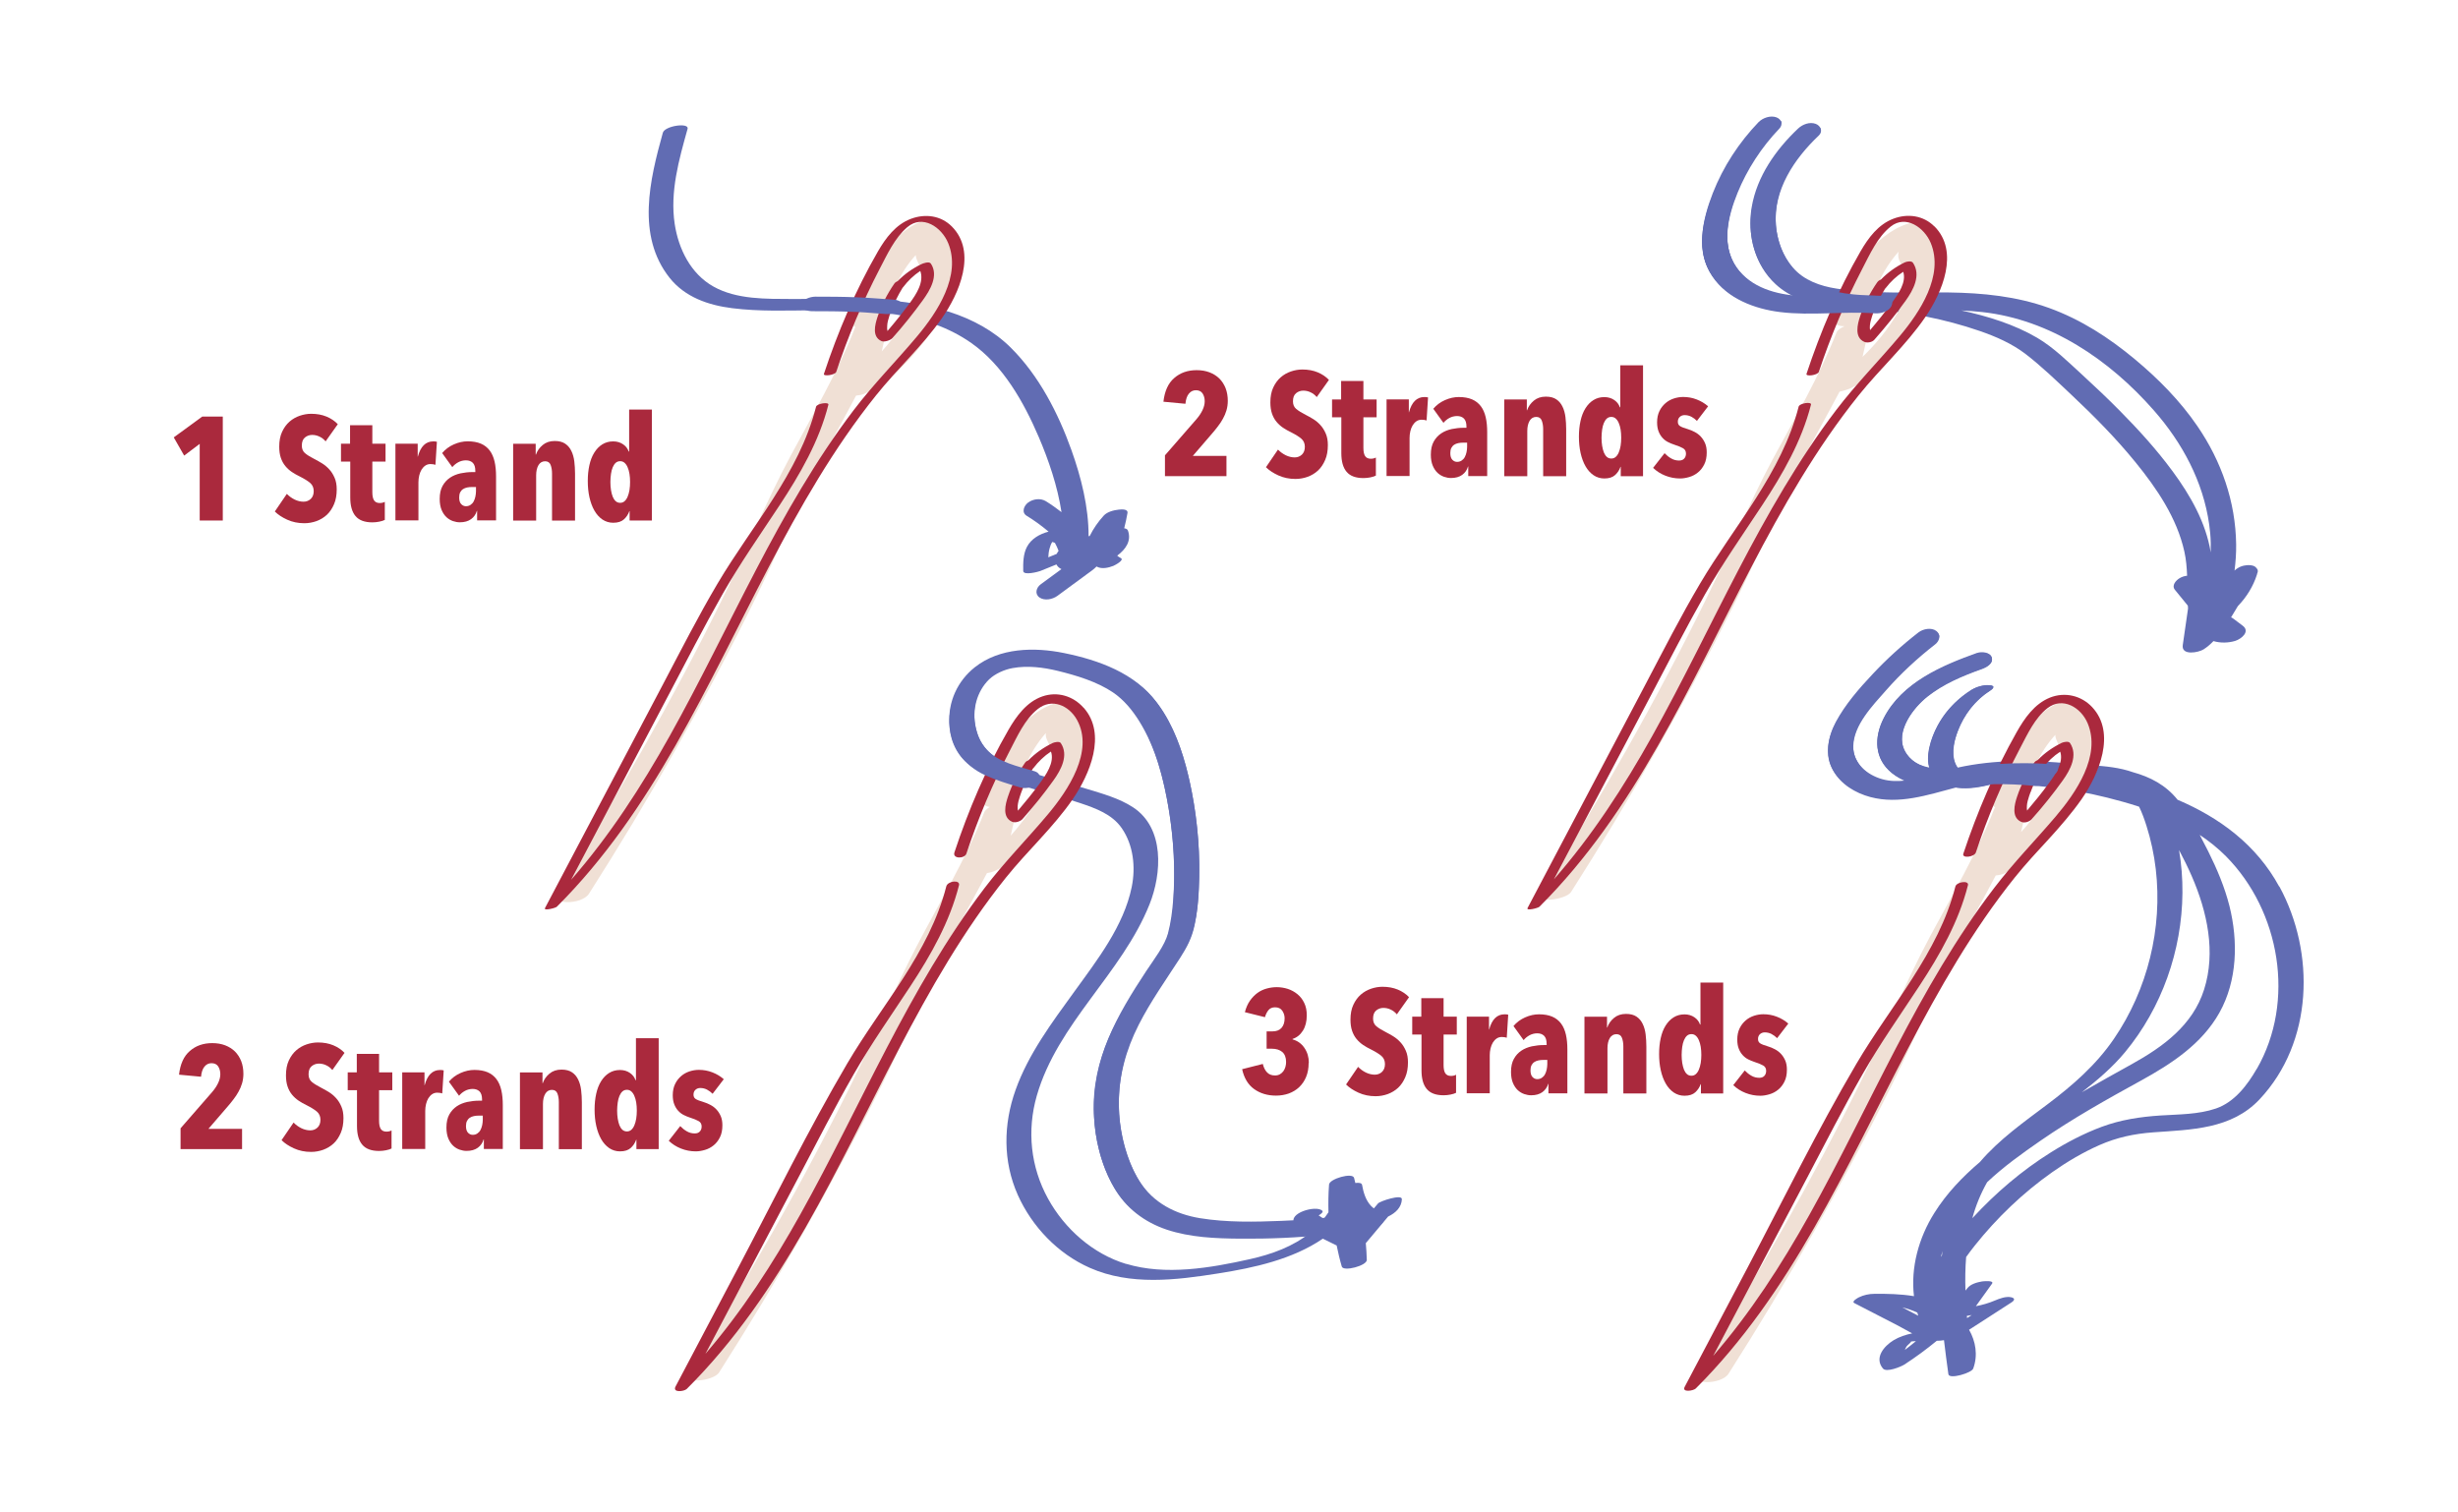 <svg viewBox="0 0 368.5 226.77" xmlns="http://www.w3.org/2000/svg" id="Layer_1"><defs><style>.cls-1{fill:#f0e0d5;}.cls-2{fill:#616cb3;}.cls-3{fill:#aa293d;}</style></defs><path d="M169.1,79.55c-.08-.21-.3-.31-.56-.34.19-.76.36-1.52.49-2.29.11-.64-.92-.55-1.3-.51-.75.08-1.73.32-2.26.9-.83.91-1.55,1.94-2.1,3.05-.01,0-.03,0-.04.01-.04.01-.08.02-.13.03.01-4.39-1.12-8.85-2.57-12.91-1.98-5.54-4.87-11.17-9.09-15.36-5.14-5.1-12.72-6.78-19.72-7.19-4.34-.26-8.69-.09-13.04-.11-3.88-.02-8.34.1-11.83-1.87-3.4-1.91-5.23-5.63-5.8-9.38-.73-4.82.64-9.65,1.93-14.26.27-.98-3.42-.47-3.71.59-1.96,7.05-3.99,15.42,1.01,21.74,2.31,2.91,5.81,4.11,9.39,4.56,4.07.51,8.22.35,12.31.31,8.01-.07,16.73.12,23.55,4.92,4.75,3.34,7.86,8.86,10.1,14.09,1.48,3.47,2.81,7.34,3.41,11.26-.75-.58-1.53-1.14-2.34-1.64-.81-.5-1.94-.35-2.69.22-.6.46-1.01,1.46-.2,1.96,1.16.71,2.26,1.51,3.29,2.38-1.33.35-2.6,1.06-3.25,2.3-.56,1.08-.57,2.4-.55,3.59.01.75,2.35.1,2.54.02l2.44-.99c.16.32.43.55.75.7-1.04.76-2.07,1.52-3.11,2.28-.65.47-.94,1.42-.2,1.96.77.55,1.97.3,2.69-.22,1.46-1.07,2.92-2.14,4.38-3.22.5-.37,1.07-.74,1.51-1.2.03.02.06.04.09.06.74.36,1.69.14,2.43-.15.17-.07,1.74-.87,1.09-1.18-.2-.09-.37-.22-.52-.35,1.29-.96,2.16-2.22,1.61-3.76ZM158.41,83.05c-.42.17-.83.34-1.25.51.02-.44.07-.89.19-1.32.09-.33.21-.69.4-.98.08.02.16.04.24.07.06.02.11.05.17.08.21.38.39.77.54,1.18-.11.15-.21.3-.29.47Z" class="cls-2"></path><path d="M210.16,179.79c.04-.78-3.26.29-3.57.65-.21.25-.41.49-.62.74-.15-.12-.3-.24-.43-.38-.8-.84-1.14-2.03-1.34-3.14-.05-.3-.47-.36-1.01-.29-.07-.26-.12-.51-.19-.77-.24-.84-3.68.14-3.75,1-.11,1.39-.12,2.78-.09,4.16-.22.34-.45.67-.69.99-.25-.15-.58-.37-.78-.52.45-.26.72-.54.54-.71-.96-.87-5.21.39-4.15,1.92.03.04.07.08.11.12-3.45.19-6.91.2-10.34-.01-2.93-.19-5.95-.66-8.55-2.09-2.82-1.55-4.66-4.13-5.84-7.07-2.54-6.36-2.21-13.49.58-19.7,1.35-3.01,3.15-5.79,4.95-8.53,1.21-1.83,2.76-3.68,3.54-5.75.98-2.63,1.15-5.64,1.23-8.41.12-3.95-.17-7.93-.83-11.83-1.14-6.8-3.61-15.68-10.43-18.89-4.41-2.08-9.39-3.6-14.31-3.29-3.37.22-7.17,1.33-9.51,3.91-3.08,3.38-3.32,9.36.3,12.49,2.08,1.8,5.3,2.53,7.87,3.3,3.03.91,6.09,1.71,9.09,2.72,2.34.79,4.78,1.66,6.24,3.77,1.75,2.54,2.09,5.84,1.49,8.8-1.19,5.86-5.2,10.99-8.63,15.73-3.34,4.62-6.86,9.3-8.79,14.72-1.84,5.16-1.91,10.7.34,15.74,2.13,4.75,6.01,8.81,10.79,10.92,6.08,2.69,12.9,1.85,19.26.84,5.38-.85,11.11-2.1,15.68-5.21.69.34,1.38.68,2.07,1.02.22,1.06.46,2.11.77,3.16.23.8,3.77-.12,3.75-1-.02-.84-.08-1.68-.15-2.51l3.35-3.99c1.11-.53,2-1.36,2.06-2.59ZM168.83,189.51c-4.99-1.51-9.22-5.26-11.71-9.79-2.62-4.76-3.18-10.21-1.69-15.42,3.13-10.91,12.76-18.32,16.91-28.72,1.84-4.61,2.28-11.42-2.48-14.54-2.06-1.35-4.61-2.05-6.94-2.76-3.06-.94-6.17-1.74-9.21-2.74-3.22-1.07-6.14-2.27-7.23-5.68-.69-2.16-.55-4.56.46-6.6.53-1.06,1.29-2.01,2.25-2.71.45-.33.81-.5,1.28-.71.08-.03.27-.1.5-.16.32-.08.43-.11.88-.17,4.41-.57,9.41,1.21,13.31,3.1,6.51,3.16,8.84,11.74,9.98,18.26.66,3.83.96,7.73.89,11.62-.06,2.75-.2,5.68-1.1,8.31-.61,1.8-1.88,3.35-2.91,4.92-1.74,2.63-3.5,5.26-4.93,8.07-2.91,5.72-3.93,12.18-2.37,18.46.69,2.79,1.84,5.55,3.72,7.75,1.86,2.17,4.42,3.47,7.15,4.19,2.85.75,5.84.9,8.77.95,3.57.07,7.14-.04,10.69-.31.4-.03.79-.07,1.19-.1.07.03.13.05.19.08-2.53,2.08-5.77,3.25-9.04,3.98-5.91,1.32-12.66,2.49-18.57.7Z" class="cls-2"></path><path d="M143.3,39.13c-.53-1.39-.38-2.79-.79-4.01-1.15-3.38-4.41-2.39-6.86-.5-4.25,3.26-6.82,8.17-7.85,13.34-.1.52.09.88.44,1.11-.04.06-.08.13-.11.19-2.62,6.69-6.22,12.77-9.6,19.08-3.79,7.1-6.84,14.6-10.41,21.82-7.38,14.92-15.61,29.4-24.56,43.43-1.41,2.21,3.66,2.1,4.73.42,8.95-14.03,17.17-28.51,24.55-43.43,3.46-6.99,6.41-14.25,10.05-21.14,1.8-3.41,3.68-6.74,5.45-10.13.53-.05,1.01-.16,1.26-.28,4.82-2.32,8.38-6.71,11.26-11.1,1.15-1.75,3.23-4.47,3.17-6.74-.02-.85-.47-1.34-.74-2.07ZM135.35,48.68c-.95,1.34-2,2.73-3.16,4.01.26-1.15.52-2.3.82-3.44.15-.56-.06-.93-.46-1.15.13-.18.24-.38.28-.6.7-3.49,2.09-6.64,4.46-9.26.02.67.47,1.2.63,1.86.9,3.71-.29,5.37-2.56,8.57Z" class="cls-1"></path><path d="M142.7,33.96c-1.65-1.66-4-1.95-6.14-1.15-2.28.86-3.77,2.86-4.95,4.9-3.34,5.79-5.99,12.01-8.09,18.35-.14.41,1.68.19,1.85-.31,1.76-5.3,3.92-10.46,6.5-15.42,1.13-2.16,2.25-4.64,4.14-6.26,2.3-1.97,5.15-.02,6.14,2.38,2,4.87-1.63,10.36-4.62,13.93-3.15,3.76-6.59,7.22-9.56,11.13-11.36,14.97-18.45,32.53-27.57,48.84-4.26,7.62-9.03,14.99-14.78,21.56,4.86-9.22,9.72-18.44,14.58-27.65,2.68-5.08,5.29-10.2,8.13-15.19,2.61-4.59,5.63-8.89,8.53-13.29,3.09-4.7,5.94-9.61,7.33-15.1.11-.45-1.73-.19-1.85.31-2.53,9.98-9.65,17.85-14.78,26.53-2.91,4.92-5.5,10.02-8.16,15.07-2.78,5.27-5.55,10.53-8.33,15.8l-9.37,17.77c-.23.44,1.57,0,1.78-.21,14.34-14.31,22.49-33.15,31.73-50.85,4.7-9,9.76-17.89,16.13-25.83,3.15-3.93,6.93-7.38,9.83-11.5,2.6-3.7,5.36-9.95,1.53-13.81Z" class="cls-3"></path><path d="M133.77,50.72c1.62-1.83,3.15-3.74,4.58-5.71,1.08-1.49,2.4-3.69,1.21-5.48-.26-.39-1.17-.05-1.48.1-1.31.64-2.49,1.48-3.5,2.52-.2.08-.38.2-.5.37-1.07,1.55-1.93,3.23-2.53,5.02-.39,1.19-.84,2.96.6,3.6.41.19,1.33-.11,1.62-.43ZM133.59,46.69c.45-1.24,1.04-2.43,1.73-3.55.02-.02.04-.03.05-.05.73-.97,1.6-1.81,2.6-2.47.6,1.66-.61,3.51-1.58,4.82-1.06,1.44-2.18,2.83-3.34,4.19-.25-.92.29-2.29.52-2.95Z" class="cls-3"></path><path d="M162.87,111.23c-.82-1.77-.41-2.28-.82-4.12-.73-3.22-4.52-1.71-6.53-.36-4.42,2.99-7.14,8.22-8.15,13.3-.11.56.34.85,1.02.94-.41.24-.72.52-.84.81-2.76,7.05-6.66,13.42-10.14,20.11-3.4,6.52-6.2,13.36-9.45,19.95-7.44,15.1-15.75,29.74-24.79,43.94-1.17,1.83,3.8,1.29,4.62,0,8.85-13.88,16.99-28.19,24.32-42.93,3.67-7.38,6.78-15.06,10.65-22.33,1.73-3.24,3.51-6.41,5.2-9.63.5-.08.92-.2,1.1-.29,4.82-2.32,8.41-6.49,11.31-10.91,1.04-1.59,3.28-4.56,3.2-6.64-.03-.79-.38-1.19-.68-1.84ZM157.99,115.75c-.42,1.71-2.04,3.69-3.05,5.12-1.01,1.44-2.14,3.01-3.41,4.42.31-1.39.62-2.79.98-4.17.14-.55-.24-.83-.85-.9.36-.24.61-.53.67-.84.7-3.53,2.09-6.77,4.46-9.47-.1.81.4,1.31.62,2.07.4,1.42.95,2.25.57,3.77Z" class="cls-1"></path><path d="M162.46,106.13c-1.56-1.78-3.94-2.5-6.2-1.71-2.35.82-3.89,2.96-5.08,5.02-3.34,5.79-5.99,12.01-8.09,18.35-.34,1.02,1.53.98,1.79.2,1.76-5.3,3.92-10.46,6.5-15.42,1.12-2.15,2.25-4.72,4.21-6.27,2.11-1.67,4.67-.54,5.88,1.65,2.58,4.7-1.39,10.59-4.32,14.09-3.15,3.76-6.59,7.22-9.56,11.13-11.38,14.99-18.48,32.57-27.6,48.9-4.12,7.38-8.72,14.51-14.23,20.91,4.65-8.83,9.31-17.66,13.96-26.48,2.71-5.15,5.36-10.34,8.25-15.4,2.61-4.57,5.64-8.86,8.53-13.26,3.09-4.7,5.87-9.61,7.27-15.1.22-.88-1.69-.66-1.9.15-2.53,9.97-9.74,17.87-14.85,26.56-5.86,9.97-10.98,20.43-16.37,30.66l-9.37,17.77c-.51.98,1.28.76,1.68.37,14.36-14.32,22.52-33.2,31.77-50.91,4.69-8.98,9.73-17.85,16.09-25.77,3.21-4,7.08-7.5,9.99-11.73,2.54-3.7,5.16-9.76,1.66-13.72Z" class="cls-3"></path><path d="M153.32,122.77c1.64-1.85,3.2-3.78,4.64-5.8,1.12-1.57,2.29-3.74,1.07-5.56-.21-.31-1-.11-1.23,0-1.36.66-2.58,1.52-3.62,2.58-.21.08-.39.2-.5.36-1.08,1.56-1.96,3.26-2.56,5.06-.41,1.2-.9,3.12.59,3.79.51.23,1.27-.04,1.62-.43ZM153.11,118.8c.45-1.26,1.04-2.45,1.75-3.58.03-.03.06-.05.08-.07.73-.96,1.61-1.81,2.62-2.47.58,1.64-.77,3.53-1.69,4.78-1.03,1.41-2.13,2.76-3.26,4.09-.21-.86.28-2.12.5-2.75Z" class="cls-3"></path><path d="M121.81,46.66c1.98,0,3.96.01,5.94.09.2,0,.4.02.59.02-.4-.02.11,0,.25.01.39.02.78.05,1.17.07.99.07,1.97.16,2.96.23.89.06,2.02-.13,2.48-.84.41-.65-.29-1.24-1.07-1.3-1.93-.13-3.85-.3-5.79-.37-2.03-.08-4.06-.09-6.09-.09-.8,0-1.98.41-2.12,1.15-.15.78.97,1.03,1.67,1.03h0Z" class="cls-2"></path><path d="M338.3,85.2c-.23-.36-.72-.49-1.28-.47,0,0-.02,0-.02,0-.03,0-.07,0-.1.01-.06,0-.12.01-.18.02-.44.04-.87.18-1.24.42-.04.02-.08.05-.12.08-.05.04-.11.07-.16.11-.07.06-.14.12-.2.18.16-1.29.26-2.59.24-3.92-.08-6.4-2.2-12.47-5.81-17.74-2.58-3.78-5.83-7.07-9.34-10-3.9-3.25-8.12-5.99-12.91-7.72-4.87-1.75-9.91-2.25-15.05-2.32-5.59-.07-11.26.27-16.8-.58-2.45-.38-4.88-1.23-6.55-3.15-.76-.88-1.34-1.88-1.76-2.95-.42-1.07-.67-2.22-.77-3.37-.44-5.3,2.76-10.01,6.43-13.49.65-.61.27-1.46-.47-1.74-.91-.34-1.99.08-2.65.71-3.34,3.16-6.17,7.17-6.95,11.79-.27,1.58-.25,3.23.04,4.83.37,2.03,1.19,3.98,2.48,5.57.33.41.69.79,1.08,1.15,1.1,1.02,2.38,1.74,3.75,2.28-5.43-.53-11.01-3.37-11.02-9.57,0-3.18,1.23-6.37,2.64-9.18,1.39-2.76,3.18-5.31,5.32-7.54.55-.57-.5-.53-.85-.5-.73.06-1.97.3-2.51.86-3.68,3.83-6.59,8.56-7.85,13.75-.64,2.63-.8,5.52.6,7.95,1.16,2.02,3.11,3.48,5.24,4.37,5.02,2.11,10.66,1.2,15.98,1.24.95.06,1.88.09,2.78.12.12,0,.24,0,.36,0,5.46.36,10.91,1.43,16.08,3.2,2.48.85,4.91,1.91,7,3.52,2.39,1.85,4.61,4,6.81,6.07,3.38,3.18,6.66,6.49,9.59,10.09,3.21,3.94,6.24,8.39,7.35,13.43.27,1.2.36,2.41.41,3.61-.39.04-.78.16-1.13.37-.55.33-1.23,1.09-.7,1.74.65.79,1.29,1.58,1.94,2.38,0,.14.02.28.03.42-.26,1.83-.53,3.65-.79,5.48-.24,1.65,2.39,1.12,3.12.65.55-.35,1.04-.78,1.48-1.24,1.05.31,2.23.28,3.26-.03.91-.28,2.3-1.4,1.12-2.28-.49-.37-.98-.73-1.46-1.1-.09-.06-.18-.11-.28-.15.35-.57.7-1.15,1.04-1.72,0,0,.01,0,.02-.01,1.27-1.33,2.24-2.89,2.81-4.65.02-.08.03-.14.05-.21.02-.05.04-.1.06-.15.08-.26,0-.46-.15-.62ZM325.69,70.63c-2.38-3.23-5.09-6.21-7.9-9.05-1.83-1.85-3.72-3.64-5.64-5.4-2.14-1.95-4.26-4.08-6.77-5.55-3.4-1.99-7.37-3.22-11.33-4.08,1.05.05,2.09.13,3.13.24,10.2,1.13,19.06,7.15,25.72,14.74,4.28,4.87,7.39,10.67,8.3,17.11.06.43.11.86.15,1.3.09.97.1,1.93.08,2.89-.73-4.5-3.06-8.56-5.73-12.19Z" class="cls-2"></path><path d="M263.5,18.87c-2.92,3.04-5.27,6.63-6.8,10.56s-2.47,8.28-.05,11.85c5.07,7.46,16.25,4.8,23.8,5.25.87.05,1.95-.16,2.65-.71.54-.42.53-.93-.26-.97-4.32-.25-8.65.25-12.95-.07-3.64-.27-7.62-1.57-9.69-4.8-2.25-3.52-1.09-7.94.36-11.53s3.64-6.92,6.36-9.75c.6-.63-.52-.77-.92-.76-.82.02-1.91.32-2.5.93h0Z" class="cls-2"></path><path d="M205.79,181.63c-4.52.75-9.07,1.23-13.65,1.42-4.04.16-8.21.25-12.22-.4-3.72-.61-6.99-2.29-9.07-5.51s-3.11-7.61-3.12-11.55c-.02-4.2,1.08-8.2,2.98-11.93,1.79-3.52,4.09-6.75,6.23-10.06,1.02-1.59,1.74-2.97,2.14-4.82s.57-3.66.66-5.51c.23-4.87-.14-9.82-1.08-14.6s-2.41-9.49-5.26-13.35c-3.25-4.41-8.7-6.35-13.9-7.41-4.44-.9-9.63-.81-13.35,2.13-2.59,2.05-4.02,5.15-3.82,8.45.21,3.57,2.17,6.29,5.41,7.76,1.67.76,3.44,1.29,5.19,1.81.87.26,2.04,0,2.65-.71.54-.63.39-1.45-.46-1.71-2.38-.71-5.52-1.33-7.25-3.3-.87-.99-1.31-1.98-1.59-3.27-.58-2.62.16-5.4,2-7.2.88-.85,2.29-1.48,3.53-1.7,2.25-.41,4.62-.11,6.82.43,2.77.68,5.85,1.61,8.23,3.22,1.64,1.11,2.92,2.68,3.96,4.36,2.46,3.96,3.67,8.69,4.42,13.25s.99,9.08.63,13.62c-.13,1.65-.35,3.3-.77,4.9-.48,1.8-2.1,3.9-3.25,5.63-4.33,6.57-8.23,13.3-7.86,21.45.17,3.84,1.1,7.67,3.02,11.02,1.76,3.08,4.56,5.2,7.91,6.32,3.52,1.17,7.3,1.32,10.98,1.35,4.33.04,8.66-.14,12.96-.6,2.19-.23,4.38-.54,6.56-.9.78-.13,1.97-.51,2.08-1.46.1-.88-1.01-1.25-1.71-1.13h0Z" class="cls-2"></path><path d="M341.69,132.92c-3.39-6.24-8.92-10.32-15.23-13.01-1.78-2.22-4.12-3.42-6.69-4.13-1.98-.7-4.14-.91-6.22-1.04-.19-.01-.38-.01-.57-.02-.86-.08-1.71-.15-2.54-.23-5.69-.56-11.37-.63-16.95.6-1.02-1.47-.67-3.63,0-5.42.94-2.52,2.64-4.7,4.92-6.14.61-.39.46-.74-.21-.8-.84-.08-1.94.26-2.65.71-1.89,1.2-3.5,2.76-4.67,4.67-1.1,1.81-2.11,4.34-1.77,6.51.03.19.09.37.15.55-1.31-.28-2.49-.87-3.36-2.05-2.09-2.82.58-6.61,2.77-8.49,2.4-2.05,5.45-3.3,8.38-4.35.65-.23,1.8-.76,1.56-1.65-.22-.82-1.55-.87-2.18-.65-5.32,1.9-11.34,4.44-14.04,9.78-1.46,2.89-1.39,6.04,1.26,8.15.61.48,1.27.84,1.95,1.12-1.14.13-2.29.11-3.4-.2-2.3-.64-4.42-2.4-4.36-4.96.07-3.18,2.91-6.09,4.89-8.34,2.24-2.55,4.72-4.84,7.39-6.92.66-.51.91-1.43.18-2-.74-.58-2.01-.32-2.69.21-2.44,1.89-4.74,3.98-6.85,6.23-2.05,2.18-4.12,4.55-5.54,7.2-1.22,2.28-1.67,4.96-.38,7.3,1.13,2.05,3.34,3.36,5.55,3.95,4.3,1.15,8.57-.3,12.82-1.42.07.01.15.03.22.04,1.83.24,3.62-.13,5.39-.57,5.75,0,11.48.64,17.09,2.04,1.59.4,3.2.84,4.78,1.36.45.92.8,1.9,1.11,2.88.67,2.11,1.13,4.28,1.39,6.48,1.04,8.87-1.23,18.07-6.27,25.44-2.68,3.93-6.19,6.98-9.96,9.82-3.55,2.67-7.23,5.26-10.13,8.65-2.62,2.23-5,4.71-6.84,7.65-2.34,3.72-3.56,8.18-3.05,12.47-1.98-.33-4.04-.37-5.96-.35-.77,0-1.6.18-2.29.52-.16.08-1.17.62-.69.87,2.2,1.13,4.39,2.27,6.59,3.4.67.35,1.36.76,2.08,1.14-.98.2-1.93.51-2.79,1.03-1.46.89-2.92,2.65-1.59,4.24.53.63,2.7-.27,3.2-.59,1.7-1.1,3.32-2.3,4.87-3.57.37,0,.73-.03,1.08-.09.2,1.73.43,3.43.66,5.1.12.82,3.49-.19,3.72-.84.73-2,.38-4.07-.62-5.83.13-.08.27-.16.4-.25,1.98-1.28,3.97-2.56,5.95-3.84.51-.33.57-.64-.05-.78-.77-.17-1.77.21-2.45.5-.92.39-1.86.66-2.83.84l2.42-3.37c.39-.55-1.37-.36-1.49-.34-.74.13-1.71.38-2.2,1.01-.09.12-.19.24-.29.36-.06-1.69-.03-3.37.1-5.03.42-.58.84-1.15,1.29-1.71,3.33-4.18,7.25-7.93,11.62-11.01,2.23-1.57,4.58-2.96,7.07-4.06,2.61-1.15,5.19-1.7,8.03-1.91,5.75-.42,11.76-.45,15.99-4.96,8.03-8.55,8.38-21.94,2.96-31.91ZM295.6,197.17c-.23.15-.47.3-.7.45,0-.11-.02-.21-.03-.32.24-.04.49-.09.73-.13ZM318.59,157.75c5.51-6.66,8.53-15.24,8.6-23.87.02-2.15-.15-4.31-.51-6.43.69,1.3,1.34,2.61,1.92,3.95,2.29,5.27,3.63,11.35,1.83,16.98-1.7,5.34-6.13,8.56-10.83,11.17-2.52,1.4-5.03,2.79-7.5,4.22,2.35-1.82,4.6-3.74,6.49-6.02ZM290.99,188.45c.07-.29.14-.59.22-.88-.03.22-.05.44-.08.67-.05.07-.09.14-.14.21ZM285.19,196.02c.78.19,1.53.45,2.25.78.05.16.09.31.14.47-.8-.41-1.59-.83-2.39-1.25ZM285.57,202.41c.07-.19.16-.38.27-.55.13-.19.82-.71.63-.72.24-.04.51-.05.76-.05-.55.45-1.1.89-1.67,1.32ZM338.33,160.25c-1.42,2.46-3.33,4.99-6.11,5.95-2.65.91-5.58.87-8.35,1.05-3.03.2-5.94.64-8.79,1.7-2.66.99-5.19,2.31-7.6,3.82-4.34,2.71-8.31,6.1-11.79,9.88.51-1.87,1.24-3.67,2.22-5.4,2.46-2.32,5.25-4.32,8-6.22,4.84-3.34,9.89-6.17,15.04-9,4.6-2.53,9.15-5.5,11.78-10.19,2.7-4.82,2.82-10.73,1.51-15.98-.72-2.86-1.88-5.59-3.19-8.22-.41-.81-.83-1.64-1.27-2.46,1.41.94,2.74,2,3.95,3.22,8.11,8.2,10.43,21.74,4.61,31.86Z" class="cls-2"></path><path d="M290.39,38.9c-.55-1.42-.08-2.96-.62-4.17-1.15-2.55-4.58-1.13-6.46.14-4.43,2.98-7.15,8.15-8.17,13.24-.11.57.53.8,1.39.8-.6.26-1.07.59-1.21.95-2.62,6.69-6.21,12.77-9.6,19.08-3.65,6.82-6.57,14.03-9.99,20.98-7.44,15.11-15.73,29.77-24.78,43.97-1.06,1.67,3.84,1.02,4.58-.15,8.84-13.87,17-28.16,24.33-42.89,3.5-7.03,6.5-14.33,10.11-21.3,1.89-3.66,3.91-7.21,5.81-10.82.73-.17,1.39-.39,1.58-.48,4.95-2.38,8.66-7.13,11.48-11.72.92-1.5,2.73-3.92,2.5-5.76-.09-.75-.68-1.2-.93-1.86ZM279.23,53.52c.33-1.48.66-2.96,1.04-4.43.14-.55-.42-.77-1.22-.76.55-.26.96-.6,1.04-.99.72-3.61,2.1-6.85,4.55-9.61-.3,1.35.55,1.81.97,2.86,1.42,3.55-2.44,9.13-6.39,12.93Z" class="cls-1"></path><path d="M290,33.95c-1.64-1.65-4.01-1.97-6.14-1.16-2.28.86-3.76,2.87-4.94,4.91-3.34,5.79-5.99,12.01-8.09,18.35-.15.45,1.68.22,1.85-.3,1.76-5.3,3.92-10.46,6.5-15.42,1.14-2.2,2.29-4.79,4.28-6.37,2.28-1.81,5.05.18,6,2.48,2,4.87-1.63,10.35-4.63,13.92-3.15,3.76-6.59,7.22-9.56,11.13-11.36,14.97-18.45,32.53-27.56,48.84-4.25,7.61-9.01,14.96-14.75,21.51,4.85-9.2,9.7-18.4,14.55-27.59,2.68-5.08,5.29-10.2,8.13-15.19,2.61-4.59,5.63-8.89,8.53-13.29,3.09-4.7,5.93-9.61,7.33-15.1.12-.49-1.72-.22-1.85.3-2.53,9.98-9.65,17.85-14.78,26.53-2.91,4.92-5.5,10.02-8.16,15.07-2.78,5.27-5.55,10.53-8.33,15.8l-9.37,17.77c-.25.48,1.57.02,1.78-.19,14.34-14.31,22.49-33.16,31.73-50.85,4.7-9,9.76-17.89,16.13-25.83,3.21-4,7.08-7.49,9.99-11.73,2.53-3.68,5.14-9.81,1.37-13.6Z" class="cls-3"></path><path d="M280.98,50.96c1.66-1.88,3.24-3.83,4.7-5.86,1.15-1.6,2.36-3.83,1.11-5.7-.23-.34-.97-.19-1.25-.05-1.34.65-2.53,1.51-3.55,2.56-.23.09-.43.23-.56.42-1.09,1.57-1.95,3.28-2.56,5.08-.41,1.21-.89,3.17.61,3.84.44.2,1.17.08,1.5-.29ZM280.87,46.83c.45-1.24,1.04-2.43,1.74-3.55.03-.03.07-.06.09-.09.73-.96,1.62-1.79,2.63-2.44.51,1.58-.78,3.39-1.66,4.59-1.05,1.43-2.16,2.81-3.31,4.16-.18-.85.29-2.06.51-2.68Z" class="cls-3"></path><path d="M314.14,111.14c-.52-1.39-.38-2.81-.8-4.02-1.15-3.35-4.42-2.31-6.85-.46-4.25,3.24-6.83,8.15-7.86,13.31-.1.52.1.87.47,1.09-.05.07-.1.15-.13.23-2.62,6.69-6.22,12.77-9.6,19.08-3.79,7.1-6.84,14.6-10.41,21.82-7.38,14.92-15.61,29.4-24.55,43.43-1.38,2.17,3.68,2,4.72.36,8.95-14.03,17.17-28.51,24.55-43.43,3.46-6.99,6.41-14.25,10.05-21.14,1.8-3.42,3.69-6.75,5.47-10.15.53-.05,1-.17,1.24-.28,4.82-2.32,8.39-6.68,11.26-11.08,1.14-1.74,3.23-4.46,3.17-6.73-.02-.85-.46-1.32-.73-2.04ZM306.2,120.69c-.95,1.35-2.01,2.77-3.2,4.06.27-1.18.53-2.36.84-3.53.14-.55-.08-.91-.49-1.12.15-.19.26-.4.31-.63.7-3.51,2.09-6.66,4.47-9.29,0,.7.45,1.22.62,1.9.91,3.75-.27,5.38-2.55,8.62Z" class="cls-1"></path><path d="M313.65,106.02c-1.63-1.74-4.09-2.31-6.31-1.43-2.33.93-3.83,3.1-5.02,5.21-3.26,5.78-5.89,11.91-7.98,18.2-.24.74,1.65.51,1.88-.19,1.79-5.4,4.01-10.64,6.65-15.67,1.09-2.07,2.19-4.48,4.07-5.95,2.29-1.79,5.04-.12,6.04,2.26,2.05,4.89-1.78,10.43-4.8,13.98-3.05,3.58-6.32,6.92-9.18,10.66-11.47,14.99-18.57,32.66-27.73,49.04-4.17,7.47-8.83,14.69-14.43,21.16,4.71-8.94,9.43-17.88,14.14-26.82,2.71-5.15,5.36-10.34,8.25-15.4,2.61-4.57,5.64-8.86,8.53-13.26,3.08-4.69,5.88-9.6,7.27-15.08.2-.78-1.7-.52-1.88.19-2.53,9.99-9.72,17.88-14.84,26.58-5.86,9.97-10.98,20.43-16.37,30.66-3.12,5.92-6.25,11.85-9.37,17.77-.48.9,1.31.6,1.65.26,14.36-14.33,22.53-33.18,31.78-50.89,4.69-8.98,9.73-17.86,16.09-25.78,3.21-4,7.06-7.5,9.99-11.71,2.57-3.7,5.22-9.89,1.57-13.79Z" class="cls-3"></path><path d="M304.63,122.78c1.64-1.85,3.2-3.78,4.64-5.8,1.12-1.57,2.28-3.76,1.06-5.58-.22-.32-.99-.14-1.24-.02-1.35.66-2.56,1.51-3.59,2.57-.21.09-.41.21-.53.39-1.08,1.56-1.95,3.27-2.56,5.07-.41,1.2-.9,3.14.6,3.81.53.24,1.25-.02,1.62-.43ZM304.41,118.81c.45-1.25,1.04-2.44,1.74-3.57.03-.03.06-.05.09-.08.73-.96,1.61-1.8,2.63-2.46.55,1.62-.79,3.5-1.71,4.74-1.03,1.41-2.13,2.76-3.26,4.09-.2-.86.28-2.1.5-2.72Z" class="cls-3"></path><path d="M296.41,97.89c-5.32,1.9-11.25,4.43-13.99,9.74-1.5,2.92-1.44,6.13,1.23,8.29s6.17,2.11,9.36,1.9c3.98-.27,7.88-.39,11.86,0,.86.08,2.06-.28,2.44-1.13s-.34-1.42-1.12-1.49c-3.86-.38-7.72-.36-11.59-.1-3.03.21-7.37.74-9.05-2.54-1.48-2.88,1.26-6.4,3.42-8.11,2.39-1.89,5.25-3.1,8.1-4.11.7-.25,1.77-.8,1.54-1.72-.21-.85-1.54-.96-2.2-.72h0Z" class="cls-2"></path><path d="M287.36,95.38c-3.12,2.42-5.98,5.16-8.54,8.17-2.26,2.66-5.13,5.98-4.74,9.73.32,3.08,3.14,5.04,5.89,5.83,3.74,1.08,7.67-.03,11.28-1.05,4.87-1.39,9.66-1.7,14.7-1.38.78.05,2.05-.29,2.47-1.02.45-.77-.38-1.06-1.01-1.1-4.99-.31-10-.13-14.86,1.13-3.96,1.03-8.39,2.97-12.21.48-1.51-.99-2.56-2.59-2.53-4.44.04-2.21,1.42-4.19,2.71-5.88,2.83-3.72,6.16-7,9.85-9.86.65-.51.34-1.14-.35-1.32-.89-.23-1.96.17-2.65.71h0Z" class="cls-2"></path><path d="M295.55,103.45c-3.38,2.12-5.91,5.57-6.43,9.59-.27,2.08.65,3.85,2.64,4.62,2.22.86,4.66.42,6.9-.12,2.37-.57,4.64-1.25,7.09-1.42.77-.05,1.96-.3,2.51-.87s-.52-.56-.86-.54c-2.74.18-5.4.85-8.05,1.54-2.01.52-4.3.79-5.79-1.02s-.5-4.81.42-6.71c.99-2.04,2.51-3.83,4.43-5.04.11-.07.51-.3.45-.52s-.52-.22-.65-.22c-.86-.02-1.92.25-2.65.71h0Z" class="cls-2"></path><path d="M269.42,19.95c-4.81,4.56-8.65,11.24-6.24,17.99,1.11,3.1,3.41,5.4,6.51,6.51,3.46,1.24,7.37,1.34,11.01,1.41.86.02,1.92-.22,2.65-.71.55-.37.56-.75-.21-.77-3.39-.06-7.09-.12-10.3-1.33-2.96-1.12-5.06-3.46-6.03-6.45-2.08-6.4,1.43-12.64,5.99-16.96.61-.57-.54-.59-.87-.56-.78.06-1.91.32-2.51.88h0Z" class="cls-2"></path><path d="M263.66,18.29c-2.95,3.07-5.33,6.7-6.88,10.67s-2.6,8.66-.07,12.47c2.22,3.34,6.34,4.89,10.17,5.36,4.72.58,9.5-.15,14.24.19.85.06,2.05-.27,2.45-1.11s-.34-1.4-1.11-1.45c-4.21-.3-8.42.19-12.63-.05-3.54-.2-7.29-1.24-9.47-4.24-2.4-3.3-1.28-7.74.13-11.21s3.58-6.84,6.27-9.64c.6-.63.31-1.41-.45-1.69-.87-.32-2.03.07-2.65.71h0Z" class="cls-2"></path><path d="M29.94,78.03v-11.48l-2.33,1.76-1.56-2.73,4.27-3.12h3.08v15.58h-3.45Z" class="cls-3"></path><path d="M48.81,66.17c-.26-.31-.57-.55-.92-.71-.35-.17-.72-.25-1.1-.25s-.75.12-1.07.38-.47.66-.47,1.23c0,.48.16.86.48,1.13.32.27.8.57,1.43.89.35.18.73.39,1.12.63.39.24.75.54,1.07.89.33.35.59.77.81,1.27s.32,1.08.32,1.75c0,.84-.13,1.58-.4,2.21s-.62,1.17-1.07,1.59c-.45.42-.97.73-1.56.95-.59.21-1.2.32-1.83.32-.94,0-1.79-.18-2.56-.53-.77-.35-1.39-.76-1.86-1.23l1.8-2.64c.34.35.73.63,1.17.85.44.21.89.32,1.34.32.42,0,.78-.14,1.08-.42.29-.28.44-.67.44-1.17s-.18-.92-.53-1.22c-.35-.3-.87-.62-1.54-.96-.43-.21-.83-.43-1.2-.68s-.7-.55-.99-.9c-.29-.35-.51-.76-.67-1.23-.16-.47-.24-1.03-.24-1.67,0-.87.14-1.61.43-2.23.29-.62.66-1.13,1.12-1.53.46-.4.98-.69,1.54-.88s1.13-.29,1.71-.29c.85,0,1.61.14,2.29.42.67.28,1.24.66,1.69,1.14l-1.83,2.58Z" class="cls-3"></path><path d="M56.89,78.21c-.35.07-.7.11-1.06.11-1.16,0-2-.31-2.53-.94-.53-.62-.79-1.56-.79-2.8v-5.37h-1.39v-2.68h1.36v-2.77h3.34v2.77h1.98v2.68h-1.98v4.59c0,.56.09.97.26,1.23.18.26.46.39.84.39.31,0,.56-.06.77-.18v2.71c-.19.1-.46.19-.81.26Z" class="cls-3"></path><path d="M59.28,66.53h3.34v1.94h.02c.41-1.53,1.18-2.29,2.31-2.29.12,0,.21,0,.29.01.07,0,.16.03.26.05l-.22,3.45c-.12-.03-.23-.05-.34-.08-.11-.02-.25-.03-.41-.03-.29,0-.55.08-.77.23-.22.15-.41.36-.56.6-.15.25-.27.54-.35.88-.08.34-.12.68-.12,1.03v5.7h-3.45v-11.51Z" class="cls-3"></path><path d="M71.49,76.6c-.15.51-.44.93-.87,1.24-.43.31-.99.47-1.68.47-.34,0-.68-.06-1.03-.18-.35-.12-.67-.31-.97-.58-.29-.27-.54-.63-.73-1.08-.19-.45-.29-1-.29-1.66,0-.79.14-1.44.43-1.96s.66-.92,1.12-1.23c.46-.31.99-.52,1.57-.65.59-.12,1.18-.19,1.78-.19h.44v-.18c0-.56-.13-.96-.38-1.21-.26-.25-.6-.37-1.02-.37s-.81.1-1.16.29-.64.43-.89.73l-1.52-2.11c.47-.56,1.05-.99,1.75-1.3.7-.31,1.39-.46,2.08-.46.78,0,1.44.12,1.98.35.54.23.98.58,1.32,1.03.34.45.58,1.01.73,1.66.15.65.22,1.4.22,2.25v6.56h-2.84v-1.43h-.04ZM71.38,73.02h-.62c-.25,0-.49.02-.73.07s-.44.13-.62.25c-.18.12-.32.29-.42.48-.1.2-.15.45-.15.76,0,.46.1.79.3,1,.2.21.44.32.71.32s.5-.07.69-.2.36-.3.47-.52.21-.46.26-.73.09-.54.09-.8v-.64Z" class="cls-3"></path><path d="M80.31,66.53v1.63h.04c.19-.56.53-1.04,1.01-1.44.48-.4,1.08-.6,1.8-.6.66,0,1.19.14,1.58.41.4.27.7.63.92,1.09.22.45.37.98.44,1.56.07.59.11,1.2.11,1.83v7.04h-3.45v-7.06c0-.48-.07-.91-.21-1.28-.14-.37-.42-.55-.83-.55s-.76.19-.99.58-.35.9-.35,1.53v6.78h-3.45v-11.51h3.37Z" class="cls-3"></path><path d="M94.39,78.03v-1.39h-.04c-.16.47-.43.88-.8,1.22s-.91.52-1.62.52c-.6,0-1.14-.17-1.62-.49-.48-.33-.88-.78-1.2-1.34-.32-.56-.57-1.23-.74-1.99-.17-.76-.25-1.58-.25-2.44s.08-1.64.24-2.37c.16-.73.4-1.35.73-1.88s.72-.94,1.2-1.24c.48-.3,1.02-.45,1.64-.45.57,0,1.07.15,1.49.44.42.29.69.65.83,1.08h.07v-6.29h3.41v16.63h-3.32ZM94.46,72.27c0-.44-.03-.85-.09-1.22s-.15-.7-.28-.99c-.12-.29-.28-.51-.46-.67-.18-.16-.4-.24-.65-.24-.26,0-.49.08-.67.24-.18.16-.33.39-.45.67-.12.29-.21.62-.26.99s-.09.78-.09,1.22.03.83.09,1.21c.06.38.15.71.26,1,.12.29.27.51.45.67s.41.24.67.24c.25,0,.47-.08.65-.24s.34-.38.46-.67.22-.62.28-1c.06-.38.09-.79.09-1.21Z" class="cls-3"></path><path d="M184.07,60.1c0,.51-.07.99-.2,1.43-.13.44-.31.86-.53,1.25-.22.4-.47.78-.75,1.14-.28.37-.56.72-.86,1.06l-2.9,3.37h5.04v3.04h-9.22v-3.12l4.73-5.43c.38-.44.68-.89.9-1.35s.33-.91.33-1.33c0-.45-.11-.84-.32-1.17-.21-.32-.55-.48-1-.48-.43,0-.78.17-1.06.52-.28.34-.45.85-.51,1.51l-3.3-.31c.18-1.58.71-2.77,1.62-3.55.9-.79,2.02-1.18,3.36-1.18.72,0,1.36.11,1.94.33.57.22,1.06.53,1.46.92.4.4.71.88.94,1.45.22.57.33,1.21.33,1.91Z" class="cls-3"></path><path d="M197.4,59.53c-.26-.31-.57-.55-.92-.71-.35-.17-.72-.25-1.1-.25s-.75.12-1.07.38-.47.66-.47,1.23c0,.48.16.86.48,1.13.32.27.8.57,1.43.89.35.18.73.39,1.12.63.39.24.75.54,1.07.89.33.35.59.77.81,1.27s.32,1.08.32,1.75c0,.84-.13,1.58-.4,2.21s-.62,1.17-1.07,1.59c-.45.42-.97.73-1.56.95-.59.21-1.2.32-1.83.32-.94,0-1.79-.18-2.56-.53-.77-.35-1.39-.76-1.86-1.23l1.8-2.64c.34.35.73.63,1.17.85.44.21.89.32,1.34.32.42,0,.78-.14,1.08-.42.29-.28.44-.67.44-1.17s-.18-.92-.53-1.22c-.35-.3-.87-.62-1.54-.96-.43-.21-.83-.43-1.2-.68s-.7-.55-.99-.9c-.29-.35-.51-.76-.67-1.23-.16-.47-.24-1.03-.24-1.67,0-.87.14-1.61.43-2.23.29-.62.66-1.13,1.12-1.53.46-.4.98-.69,1.54-.88s1.13-.29,1.71-.29c.85,0,1.61.14,2.29.42.67.28,1.24.66,1.69,1.14l-1.83,2.58Z" class="cls-3"></path><path d="M205.47,71.57c-.35.07-.7.11-1.06.11-1.16,0-2-.31-2.53-.94-.53-.62-.79-1.56-.79-2.8v-5.37h-1.39v-2.68h1.36v-2.77h3.34v2.77h1.98v2.68h-1.98v4.59c0,.56.09.97.26,1.23.18.26.46.39.84.39.31,0,.56-.06.77-.18v2.71c-.19.1-.46.19-.81.26Z" class="cls-3"></path><path d="M207.87,59.88h3.34v1.94h.02c.41-1.53,1.18-2.29,2.31-2.29.12,0,.21,0,.29.01.07,0,.16.03.26.05l-.22,3.45c-.12-.03-.23-.05-.34-.08-.11-.02-.25-.03-.41-.03-.29,0-.55.08-.77.23-.22.15-.41.36-.56.6-.15.25-.27.54-.35.88-.08.34-.12.68-.12,1.03v5.7h-3.45v-11.51Z" class="cls-3"></path><path d="M220.08,69.96c-.15.51-.44.93-.87,1.24-.43.31-.99.47-1.68.47-.34,0-.68-.06-1.03-.18-.35-.12-.67-.31-.97-.58-.29-.27-.54-.63-.73-1.08-.19-.45-.29-1-.29-1.66,0-.79.14-1.44.43-1.96s.66-.92,1.12-1.23c.46-.31.99-.52,1.57-.65.59-.12,1.18-.19,1.78-.19h.44v-.18c0-.56-.13-.96-.38-1.21-.26-.25-.6-.37-1.02-.37s-.81.1-1.16.29-.64.43-.89.73l-1.52-2.11c.47-.56,1.05-.99,1.75-1.3.7-.31,1.39-.46,2.08-.46.78,0,1.44.12,1.98.35.54.23.98.58,1.32,1.03.34.45.58,1.01.73,1.66.15.65.22,1.4.22,2.25v6.56h-2.84v-1.43h-.04ZM219.97,66.37h-.62c-.25,0-.49.02-.73.07s-.44.13-.62.25c-.18.12-.32.29-.42.48-.1.2-.15.45-.15.76,0,.46.1.79.3,1,.2.21.44.32.71.32s.5-.07.69-.2.36-.3.47-.52.21-.46.26-.73.09-.54.09-.8v-.64Z" class="cls-3"></path><path d="M228.9,59.88v1.63h.04c.19-.56.53-1.04,1.01-1.44.48-.4,1.08-.6,1.8-.6.66,0,1.19.14,1.58.41.4.27.7.63.92,1.09.22.45.37.98.44,1.56.07.59.11,1.2.11,1.83v7.04h-3.45v-7.06c0-.48-.07-.91-.21-1.28-.14-.37-.42-.55-.83-.55s-.76.19-.99.58-.35.9-.35,1.53v6.78h-3.45v-11.51h3.37Z" class="cls-3"></path><path d="M242.98,71.39v-1.39h-.04c-.16.47-.43.88-.8,1.22s-.91.52-1.62.52c-.6,0-1.14-.17-1.62-.49-.48-.33-.88-.78-1.2-1.34-.32-.56-.57-1.23-.74-1.99-.17-.76-.25-1.58-.25-2.44s.08-1.64.24-2.37c.16-.73.4-1.35.73-1.88s.72-.94,1.2-1.24c.48-.3,1.02-.45,1.64-.45.57,0,1.07.15,1.49.44.42.29.69.65.83,1.08h.07v-6.29h3.41v16.63h-3.32ZM243.05,65.63c0-.44-.03-.85-.09-1.22s-.15-.7-.28-.99c-.12-.29-.28-.51-.46-.67-.18-.16-.4-.24-.65-.24-.26,0-.49.08-.67.24-.18.16-.33.39-.45.67-.12.29-.21.62-.26.99s-.09.78-.09,1.22.03.83.09,1.21c.06.38.15.71.26,1,.12.29.27.51.45.67s.41.24.67.24c.25,0,.47-.08.65-.24s.34-.38.46-.67.22-.62.28-1c.06-.38.09-.79.09-1.21Z" class="cls-3"></path><path d="M254.42,63.12c-.26-.26-.55-.48-.86-.64-.31-.16-.65-.24-1.01-.24-.28,0-.52.09-.71.26-.2.18-.3.42-.3.73s.11.51.32.65c.21.14.61.3,1.2.47.34.1.67.24,1.01.42.34.18.64.4.9.68.26.28.48.61.65,1,.17.39.25.85.25,1.38,0,.7-.12,1.31-.37,1.8-.25.5-.56.9-.95,1.21-.38.31-.81.54-1.29.68s-.93.22-1.38.22c-.76,0-1.5-.14-2.21-.42-.71-.28-1.32-.67-1.84-1.17l1.72-2.2c.31.32.64.59,1,.79.36.21.75.31,1.18.31.32,0,.58-.09.76-.29.18-.19.27-.44.27-.75,0-.37-.15-.63-.44-.8-.29-.17-.73-.35-1.32-.54-.31-.1-.62-.23-.92-.38-.31-.15-.58-.36-.83-.63-.24-.26-.44-.58-.59-.96s-.23-.83-.23-1.38c0-.65.12-1.21.35-1.68.23-.48.54-.87.91-1.19s.79-.55,1.25-.7.93-.23,1.4-.23c.7,0,1.38.12,2.02.37.65.25,1.22.59,1.72,1.03l-1.67,2.18Z" class="cls-3"></path><path d="M36.49,161c0,.51-.07.99-.2,1.43-.13.44-.31.86-.53,1.25-.22.4-.47.78-.75,1.14-.28.37-.56.72-.86,1.06l-2.9,3.37h5.04v3.04h-9.22v-3.12l4.73-5.43c.38-.44.68-.89.9-1.35s.33-.91.33-1.33c0-.45-.11-.84-.32-1.17-.21-.32-.55-.48-1-.48-.43,0-.78.17-1.06.52-.28.34-.45.85-.51,1.51l-3.3-.31c.18-1.58.71-2.77,1.62-3.55.9-.79,2.02-1.18,3.36-1.18.72,0,1.36.11,1.94.33.57.22,1.06.53,1.46.92.4.4.71.88.94,1.45.22.57.33,1.21.33,1.91Z" class="cls-3"></path><path d="M49.82,160.43c-.26-.31-.57-.55-.92-.71-.35-.17-.72-.25-1.1-.25s-.75.12-1.07.38-.47.66-.47,1.23c0,.48.16.86.48,1.13.32.27.8.57,1.43.89.35.18.73.39,1.12.63.39.24.75.54,1.07.89.33.35.59.77.81,1.27s.32,1.08.32,1.75c0,.84-.13,1.58-.4,2.21s-.62,1.17-1.07,1.59c-.45.42-.97.73-1.56.95-.59.21-1.2.32-1.83.32-.94,0-1.79-.18-2.56-.53-.77-.35-1.39-.76-1.86-1.23l1.8-2.64c.34.35.73.63,1.17.85.44.21.89.32,1.34.32.42,0,.78-.14,1.08-.42.29-.28.44-.67.44-1.17s-.18-.92-.53-1.22c-.35-.3-.87-.62-1.54-.96-.43-.21-.83-.43-1.2-.68s-.7-.55-.99-.9c-.29-.35-.51-.76-.67-1.23-.16-.47-.24-1.03-.24-1.67,0-.87.14-1.61.43-2.23.29-.62.66-1.13,1.12-1.53.46-.4.98-.69,1.54-.88s1.13-.29,1.71-.29c.85,0,1.61.14,2.29.42.67.28,1.24.66,1.69,1.14l-1.83,2.58Z" class="cls-3"></path><path d="M57.9,172.46c-.35.07-.7.11-1.06.11-1.16,0-2-.31-2.53-.94-.53-.62-.79-1.56-.79-2.8v-5.37h-1.39v-2.68h1.36v-2.77h3.34v2.77h1.98v2.68h-1.98v4.59c0,.56.09.97.26,1.23.18.26.46.39.84.39.31,0,.56-.06.77-.18v2.71c-.19.1-.46.19-.81.26Z" class="cls-3"></path><path d="M60.3,160.78h3.34v1.94h.02c.41-1.53,1.18-2.29,2.31-2.29.12,0,.21,0,.29.01.07,0,.16.03.26.05l-.22,3.45c-.12-.03-.23-.05-.34-.08-.11-.02-.25-.03-.41-.03-.29,0-.55.08-.77.23-.22.15-.41.36-.56.6-.15.25-.27.54-.35.88-.08.34-.12.68-.12,1.03v5.7h-3.45v-11.51Z" class="cls-3"></path><path d="M72.5,170.85c-.15.51-.44.93-.87,1.24-.43.31-.99.47-1.68.47-.34,0-.68-.06-1.03-.18-.35-.12-.67-.31-.97-.58-.29-.27-.54-.63-.73-1.08-.19-.45-.29-1-.29-1.66,0-.79.14-1.44.43-1.96s.66-.92,1.12-1.23c.46-.31.99-.52,1.57-.65.59-.12,1.18-.19,1.78-.19h.44v-.18c0-.56-.13-.96-.38-1.21-.26-.25-.6-.37-1.02-.37s-.81.1-1.16.29-.64.43-.89.73l-1.52-2.11c.47-.56,1.05-.99,1.75-1.3.7-.31,1.39-.46,2.08-.46.78,0,1.44.12,1.98.35.54.23.98.58,1.32,1.03.34.45.58,1.01.73,1.66.15.65.22,1.4.22,2.25v6.56h-2.84v-1.43h-.04ZM72.4,167.27h-.62c-.25,0-.49.02-.73.07s-.44.13-.62.25c-.18.12-.32.29-.42.48-.1.2-.15.45-.15.76,0,.46.1.79.3,1,.2.21.44.32.71.32s.5-.07.69-.2.36-.3.47-.52.21-.46.26-.73.09-.54.09-.8v-.64Z" class="cls-3"></path><path d="M81.33,160.78v1.63h.04c.19-.56.53-1.04,1.01-1.44.48-.4,1.08-.6,1.8-.6.66,0,1.19.14,1.58.41.4.27.7.63.92,1.09.22.45.37.98.44,1.56.07.59.11,1.2.11,1.83v7.04h-3.45v-7.06c0-.48-.07-.91-.21-1.28-.14-.37-.42-.55-.83-.55s-.76.19-.99.58-.35.9-.35,1.53v6.78h-3.45v-11.51h3.37Z" class="cls-3"></path><path d="M95.41,172.28v-1.39h-.04c-.16.47-.43.88-.8,1.22s-.91.52-1.62.52c-.6,0-1.14-.17-1.62-.49-.48-.33-.88-.78-1.2-1.34-.32-.56-.57-1.23-.74-1.99-.17-.76-.25-1.58-.25-2.44s.08-1.64.24-2.37c.16-.73.4-1.35.73-1.88s.72-.94,1.2-1.24c.48-.3,1.02-.45,1.64-.45.57,0,1.07.15,1.49.44.42.29.69.65.83,1.08h.07v-6.29h3.41v16.63h-3.32ZM95.47,166.52c0-.44-.03-.85-.09-1.22s-.15-.7-.28-.99c-.12-.29-.28-.51-.46-.67-.18-.16-.4-.24-.65-.24-.26,0-.49.08-.67.24-.18.16-.33.39-.45.67-.12.29-.21.62-.26.99s-.09.78-.09,1.22.03.83.09,1.21c.06.38.15.71.26,1,.12.29.27.51.45.67s.41.24.67.24c.25,0,.47-.08.65-.24s.34-.38.46-.67.22-.62.28-1c.06-.38.09-.79.09-1.21Z" class="cls-3"></path><path d="M106.85,164.01c-.26-.26-.55-.48-.86-.64-.31-.16-.65-.24-1.01-.24-.28,0-.52.09-.71.26-.2.18-.3.42-.3.73s.11.51.32.65c.21.14.61.3,1.2.47.34.1.67.24,1.01.42.34.18.64.4.9.68.26.28.48.61.65,1,.17.39.25.85.25,1.38,0,.7-.12,1.31-.37,1.8-.25.5-.56.9-.95,1.21-.38.31-.81.54-1.29.68s-.93.22-1.38.22c-.76,0-1.5-.14-2.21-.42-.71-.28-1.32-.67-1.84-1.17l1.72-2.2c.31.32.64.59,1,.79.36.21.75.31,1.18.31.32,0,.58-.09.76-.29.18-.19.27-.44.27-.75,0-.37-.15-.63-.44-.8-.29-.17-.73-.35-1.32-.54-.31-.1-.62-.23-.92-.38-.31-.15-.58-.36-.83-.63-.24-.26-.44-.58-.59-.96s-.23-.83-.23-1.38c0-.65.12-1.21.35-1.68.23-.48.54-.87.91-1.19s.79-.55,1.25-.7.93-.23,1.4-.23c.7,0,1.38.12,2.02.37.65.25,1.22.59,1.72,1.03l-1.67,2.18Z" class="cls-3"></path><path d="M196.19,159.38c0,.79-.13,1.49-.38,2.09s-.6,1.11-1.04,1.53-.96.73-1.55.95c-.59.21-1.24.32-1.92.32-1.28,0-2.37-.33-3.28-.98-.91-.65-1.51-1.65-1.8-2.98l3.1-.79c.12.51.32.93.62,1.25.29.32.7.48,1.21.48.28,0,.52-.06.73-.18.21-.12.38-.27.52-.46.14-.19.24-.41.31-.65.07-.24.1-.49.1-.74,0-.67-.2-1.17-.58-1.5-.39-.32-.91-.48-1.55-.48h-.79v-2.6h.88c.59,0,1.04-.17,1.35-.52s.47-.83.47-1.44c0-.4-.11-.77-.34-1.12-.23-.35-.59-.53-1.09-.53-.43,0-.76.14-.99.42s-.41.63-.53,1.06l-3.01-.75c.18-.67.43-1.25.76-1.72.33-.47.7-.85,1.12-1.16s.88-.52,1.38-.66c.5-.14,1-.21,1.52-.21.57,0,1.12.09,1.66.26.54.18,1.01.44,1.44.79.43.35.77.79,1.02,1.32.26.53.38,1.14.38,1.85,0,.91-.19,1.68-.58,2.3s-.91,1.04-1.55,1.24v.07c.75.21,1.34.63,1.78,1.28.44.65.66,1.39.66,2.24Z" class="cls-3"></path><path d="M209.41,152.08c-.26-.31-.57-.55-.92-.71-.35-.17-.72-.25-1.1-.25s-.75.12-1.07.38-.47.66-.47,1.23c0,.48.16.86.48,1.13.32.27.8.57,1.43.89.35.18.73.39,1.12.63.39.24.75.54,1.07.89.33.35.59.77.81,1.27s.32,1.08.32,1.75c0,.84-.13,1.58-.4,2.21s-.62,1.17-1.07,1.59c-.45.42-.97.73-1.56.95-.59.21-1.2.32-1.83.32-.94,0-1.79-.18-2.56-.53-.77-.35-1.39-.76-1.86-1.23l1.8-2.64c.34.35.73.63,1.17.85.44.21.89.32,1.34.32.42,0,.78-.14,1.08-.42.29-.28.44-.67.44-1.17s-.18-.92-.53-1.22c-.35-.3-.87-.62-1.54-.96-.43-.21-.83-.43-1.2-.68s-.7-.55-.99-.9c-.29-.35-.51-.76-.67-1.23-.16-.47-.24-1.03-.24-1.67,0-.87.14-1.61.43-2.23.29-.62.66-1.13,1.12-1.53.46-.4.98-.69,1.54-.88s1.13-.29,1.71-.29c.85,0,1.61.14,2.29.42.67.28,1.24.66,1.69,1.14l-1.83,2.58Z" class="cls-3"></path><path d="M217.49,164.11c-.35.07-.7.11-1.06.11-1.16,0-2-.31-2.53-.94-.53-.62-.79-1.56-.79-2.8v-5.37h-1.39v-2.68h1.36v-2.77h3.34v2.77h1.98v2.68h-1.98v4.59c0,.56.09.97.26,1.23.18.26.46.39.84.39.31,0,.56-.06.77-.18v2.71c-.19.1-.46.19-.81.26Z" class="cls-3"></path><path d="M219.89,152.43h3.34v1.94h.02c.41-1.53,1.18-2.29,2.31-2.29.12,0,.21,0,.29.01.07,0,.16.03.26.05l-.22,3.45c-.12-.03-.23-.05-.34-.08-.11-.02-.25-.03-.41-.03-.29,0-.55.08-.77.23-.22.15-.41.36-.56.6-.15.25-.27.54-.35.88-.08.34-.12.68-.12,1.03v5.7h-3.45v-11.51Z" class="cls-3"></path><path d="M232.1,162.51c-.15.51-.44.93-.87,1.24-.43.31-.99.47-1.68.47-.34,0-.68-.06-1.03-.18-.35-.12-.67-.31-.97-.58-.29-.27-.54-.63-.73-1.08-.19-.45-.29-1-.29-1.66,0-.79.14-1.44.43-1.96s.66-.92,1.12-1.23c.46-.31.99-.52,1.57-.65.59-.12,1.18-.19,1.78-.19h.44v-.18c0-.56-.13-.96-.38-1.21-.26-.25-.6-.37-1.02-.37s-.81.1-1.16.29-.64.43-.89.73l-1.52-2.11c.47-.56,1.05-.99,1.75-1.3.7-.31,1.39-.46,2.08-.46.78,0,1.44.12,1.98.35.54.23.98.58,1.32,1.03.34.45.58,1.01.73,1.66.15.65.22,1.4.22,2.25v6.56h-2.84v-1.43h-.04ZM231.99,158.92h-.62c-.25,0-.49.02-.73.07s-.44.13-.62.25c-.18.12-.32.29-.42.48-.1.2-.15.45-.15.76,0,.46.1.79.3,1,.2.21.44.32.71.32s.5-.07.69-.2.36-.3.47-.52.21-.46.26-.73.09-.54.09-.8v-.64Z" class="cls-3"></path><path d="M240.92,152.43v1.63h.04c.19-.56.53-1.04,1.01-1.44.48-.4,1.08-.6,1.8-.6.66,0,1.19.14,1.58.41.4.27.7.63.92,1.09.22.45.37.98.44,1.56.07.59.11,1.2.11,1.83v7.04h-3.45v-7.06c0-.48-.07-.91-.21-1.28-.14-.37-.42-.55-.83-.55s-.76.19-.99.58-.35.9-.35,1.53v6.78h-3.45v-11.51h3.37Z" class="cls-3"></path><path d="M255,163.94v-1.39h-.04c-.16.47-.43.88-.8,1.22s-.91.52-1.62.52c-.6,0-1.14-.17-1.62-.49-.48-.33-.88-.78-1.2-1.34-.32-.56-.57-1.23-.74-1.99-.17-.76-.25-1.58-.25-2.44s.08-1.64.24-2.37c.16-.73.4-1.35.73-1.88s.72-.94,1.2-1.24c.48-.3,1.02-.45,1.64-.45.57,0,1.07.15,1.49.44.42.29.69.65.83,1.08h.07v-6.29h3.41v16.63h-3.32ZM255.06,158.17c0-.44-.03-.85-.09-1.22s-.15-.7-.28-.99c-.12-.29-.28-.51-.46-.67-.18-.16-.4-.24-.65-.24-.26,0-.49.08-.67.24-.18.16-.33.39-.45.67-.12.29-.21.62-.26.99s-.09.78-.09,1.22.03.83.09,1.21c.06.38.15.71.26,1,.12.29.27.51.45.67s.41.24.67.24c.25,0,.47-.08.65-.24s.34-.38.46-.67.22-.62.28-1c.06-.38.09-.79.09-1.21Z" class="cls-3"></path><path d="M266.44,155.67c-.26-.26-.55-.48-.86-.64-.31-.16-.65-.24-1.01-.24-.28,0-.52.09-.71.26-.2.18-.3.42-.3.73s.11.51.32.65c.21.14.61.3,1.2.47.34.1.67.24,1.01.42.34.18.64.4.9.68.26.28.48.61.65,1,.17.39.25.85.25,1.38,0,.7-.12,1.31-.37,1.8-.25.5-.56.9-.95,1.21-.38.31-.81.54-1.29.68s-.93.22-1.38.22c-.76,0-1.5-.14-2.21-.42-.71-.28-1.32-.67-1.84-1.17l1.72-2.2c.31.32.64.59,1,.79.36.21.75.31,1.18.31.32,0,.58-.09.76-.29.18-.19.27-.44.27-.75,0-.37-.15-.63-.44-.8-.29-.17-.73-.35-1.32-.54-.31-.1-.62-.23-.92-.38-.31-.15-.58-.36-.83-.63-.24-.26-.44-.58-.59-.96s-.23-.83-.23-1.38c0-.65.12-1.21.35-1.68.23-.48.54-.87.91-1.19s.79-.55,1.25-.7.93-.23,1.4-.23c.7,0,1.38.12,2.02.37.65.25,1.22.59,1.72,1.03l-1.67,2.18Z" class="cls-3"></path></svg>